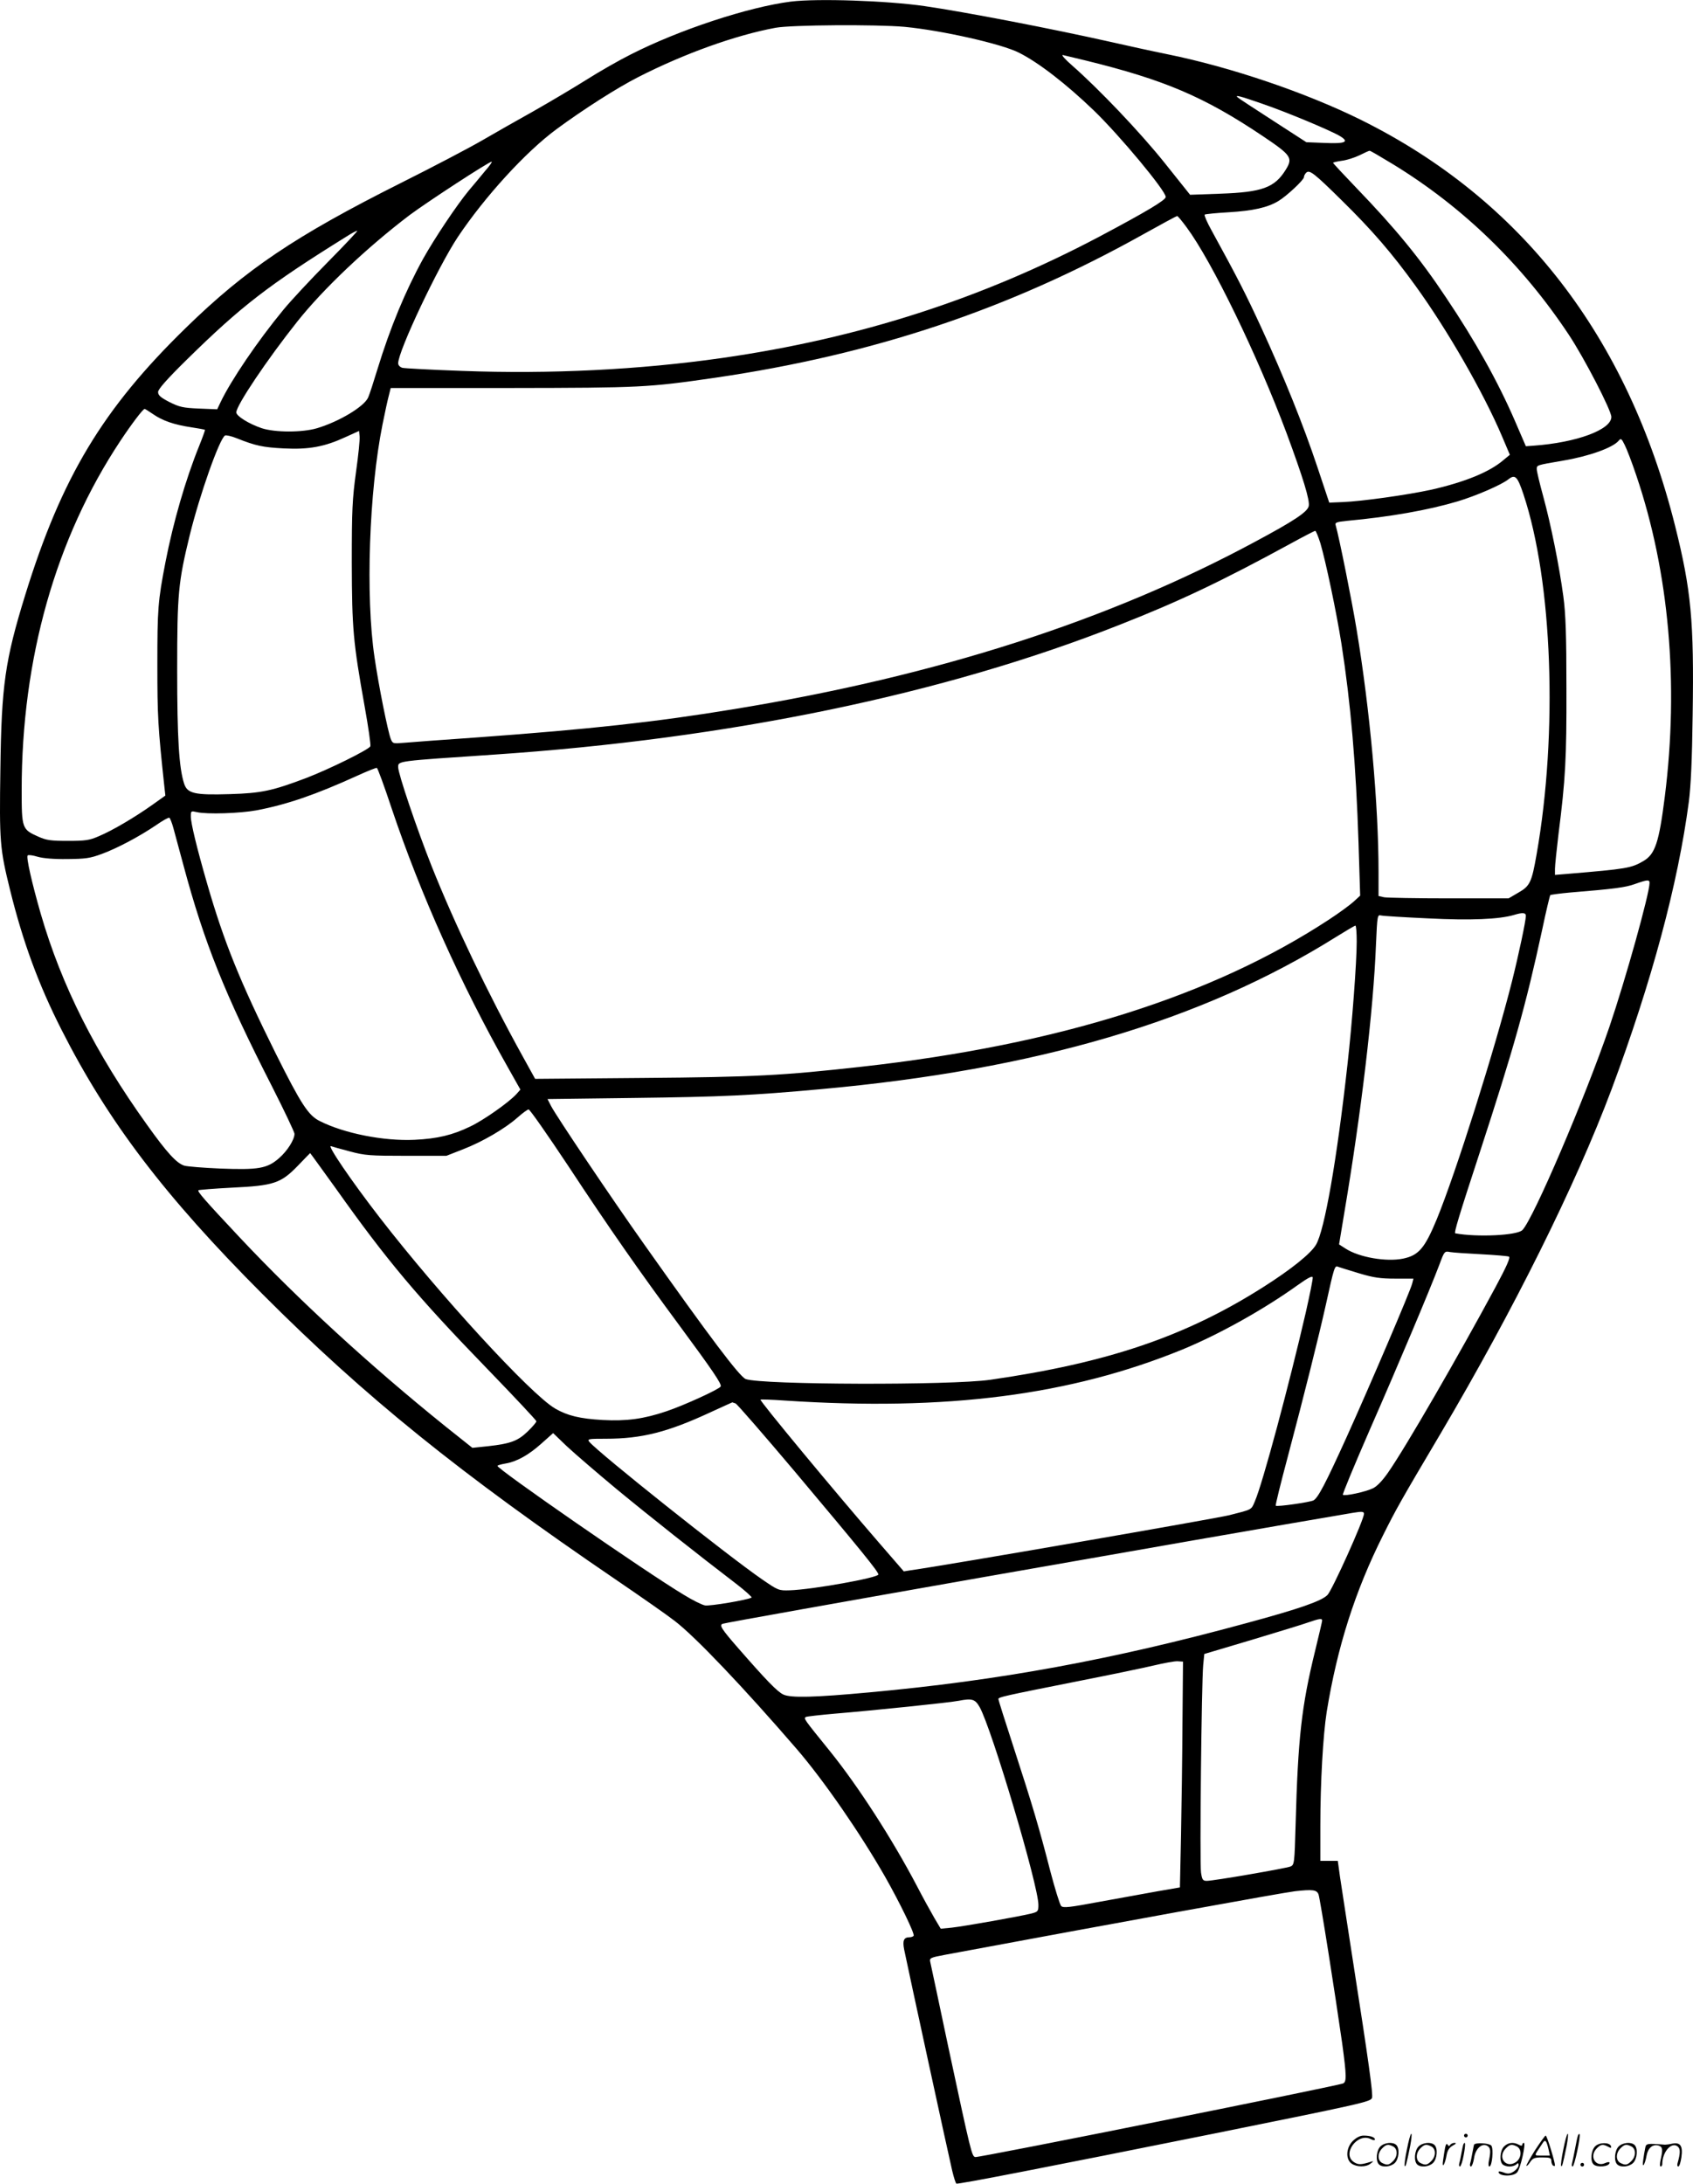 <?xml version="1.0" encoding="UTF-8"?>
<svg xmlns="http://www.w3.org/2000/svg" version="1.0" viewBox="0 0 930.803 1200.19" preserveAspectRatio="xMidYMid meet">
  <g transform="translate(-1.087,1200.759) scale(0.1,-0.1)" fill="#000000" stroke="none">
    <path d="M4360 11999 c-235 -30 -615 -155 -882 -291 -64 -32 -174 -95 -245 -140 -70 -44 -200 -121 -288 -171 -88 -49 -216 -122 -285 -162 -69 -40 -269 -145 -445 -233 -582 -292 -853 -475 -1182 -796 -457 -445 -683 -821 -883 -1467 -112 -362 -131 -500 -137 -957 -6 -402 -3 -438 53 -665 71 -287 156 -519 283 -769 256 -505 568 -915 1106 -1454 563 -564 1080 -982 1950 -1574 132 -90 274 -189 315 -221 112 -85 381 -368 671 -704 149 -173 350 -464 487 -704 81 -143 163 -312 156 -323 -3 -4 -13 -8 -23 -8 -31 0 -39 -18 -29 -68 19 -94 248 -1149 264 -1215 9 -37 19 -69 23 -71 8 -5 500 91 1406 273 828 167 871 177 879 198 7 17 -18 197 -104 748 -32 209 -65 419 -72 468 l-12 87 -48 0 -48 0 0 193 c0 238 15 499 35 626 58 356 155 662 310 971 72 144 96 187 317 560 402 681 742 1365 939 1890 221 593 365 1127 425 1581 11 85 18 234 21 479 8 514 -8 684 -97 1039 -261 1039 -843 1791 -1725 2229 -303 150 -717 291 -1068 362 -84 17 -220 47 -304 66 -329 74 -807 166 -1028 198 -207 30 -591 43 -735 25z m625 -139 c207 -20 534 -94 628 -142 108 -54 260 -172 411 -317 144 -139 396 -442 396 -476 0 -17 -105 -80 -365 -218 -647 -342 -1320 -559 -2074 -667 -455 -65 -946 -89 -1428 -71 -169 6 -318 14 -330 17 -13 4 -23 14 -23 25 0 67 219 530 328 694 148 221 372 467 543 593 148 109 333 227 449 286 253 129 534 230 755 271 87 16 555 19 710 5z m995 -185 c432 -106 651 -199 973 -415 158 -106 167 -120 127 -185 -61 -99 -130 -124 -361 -132 l-165 -6 -139 174 c-134 168 -364 409 -510 537 -39 34 -61 59 -50 57 11 -3 67 -16 125 -30z m966 -236 c135 -46 382 -149 433 -180 52 -32 28 -42 -87 -37 l-99 4 -184 119 c-101 65 -188 122 -193 127 -19 16 12 8 130 -33z m725 -335 c384 -235 709 -550 965 -936 85 -128 234 -416 234 -452 0 -70 -191 -141 -428 -158 l-42 -3 -60 139 c-93 215 -219 441 -380 680 -143 215 -278 379 -493 602 -70 73 -127 134 -127 137 0 2 21 7 48 11 26 3 70 17 97 30 28 14 52 25 56 25 3 1 61 -33 130 -75z m-4993 -36 c-24 -29 -64 -78 -90 -108 -66 -80 -186 -259 -251 -375 -98 -178 -181 -378 -252 -610 -20 -66 -42 -134 -50 -152 -22 -50 -158 -132 -281 -169 -81 -24 -230 -24 -304 0 -71 24 -140 67 -140 87 0 38 169 290 336 500 143 180 384 408 619 586 97 72 431 290 449 292 5 1 -11 -23 -36 -51z m4710 -162 c166 -163 275 -289 405 -469 174 -240 374 -587 477 -830 l42 -99 -34 -28 c-77 -67 -214 -122 -398 -164 -134 -29 -383 -64 -488 -68 l-73 -3 -64 192 c-79 237 -185 499 -310 771 -86 186 -127 267 -274 535 -24 43 -40 81 -37 85 4 3 64 9 134 13 132 8 213 26 272 62 45 27 140 116 140 131 0 7 5 17 12 24 18 18 42 0 196 -152z m-853 -148 c140 -189 390 -705 549 -1130 91 -246 130 -372 122 -403 -8 -32 -82 -81 -293 -194 -807 -435 -1753 -739 -2867 -921 -431 -71 -790 -110 -1406 -155 -190 -13 -373 -27 -408 -30 -61 -5 -62 -5 -73 22 -16 42 -66 290 -89 448 -50 335 -30 913 44 1280 13 66 29 138 35 160 l10 40 663 0 c711 1 752 3 1118 56 875 128 1617 376 2355 788 99 55 183 101 188 101 4 0 27 -28 52 -62z m-4721 -190 c-94 -95 -204 -213 -245 -263 -142 -172 -289 -389 -346 -509 l-18 -38 -100 4 c-88 4 -107 8 -163 36 -48 25 -62 37 -62 55 0 15 47 69 158 178 301 296 451 411 877 676 28 18 54 32 60 32 5 1 -68 -77 -161 -171z m-961 -837 c52 -36 116 -58 210 -72 39 -6 73 -12 75 -14 1 -1 -13 -41 -32 -88 -75 -185 -143 -421 -185 -637 -42 -216 -45 -261 -45 -565 0 -283 3 -341 39 -675 l5 -45 -73 -52 c-96 -68 -218 -140 -292 -171 -52 -23 -75 -26 -170 -26 -94 0 -118 3 -163 23 -90 40 -92 45 -92 256 0 723 187 1384 543 1920 61 92 124 175 133 175 3 0 24 -13 47 -29z m1115 -319 c-20 -148 -23 -205 -23 -497 1 -364 7 -434 71 -792 20 -111 34 -209 31 -217 -7 -18 -228 -127 -354 -175 -185 -70 -246 -83 -418 -88 -195 -6 -234 3 -252 58 -28 87 -38 248 -38 624 0 422 6 482 69 741 55 223 163 529 194 548 6 3 34 -3 64 -15 105 -42 145 -50 259 -56 138 -7 224 9 339 62 l75 34 3 -30 c2 -17 -7 -105 -20 -197z m7039 -17 c180 -531 235 -1145 157 -1765 -32 -253 -53 -317 -118 -355 -67 -39 -92 -43 -413 -70 l-73 -6 0 33 c0 18 9 103 19 188 39 306 45 420 44 805 0 293 -4 409 -17 505 -22 164 -68 394 -111 551 -19 69 -35 136 -35 147 0 24 -5 22 145 48 143 24 273 71 305 109 12 15 16 13 33 -22 11 -21 40 -96 64 -168z m-620 -105 c159 -478 190 -1308 72 -1978 -27 -154 -36 -174 -101 -211 l-53 -31 -326 0 c-180 0 -341 3 -358 6 l-31 7 0 131 c0 370 -47 892 -121 1336 -25 153 -96 507 -115 572 -4 14 6 17 63 23 238 22 447 59 608 107 100 30 242 91 280 122 36 28 49 15 82 -84z m-1117 -267 c30 -102 88 -377 116 -553 51 -327 80 -663 94 -1095 l9 -290 -37 -34 c-20 -18 -80 -62 -132 -96 -642 -422 -1492 -690 -2570 -810 -439 -49 -588 -57 -1206 -62 l-591 -5 -68 123 c-192 347 -376 732 -501 1046 -81 204 -184 508 -184 544 0 35 -9 33 525 69 1293 87 2474 331 3440 713 331 130 562 240 940 446 71 39 133 71 137 71 4 0 16 -30 28 -67z m-5106 -1458 c159 -473 381 -967 637 -1420 l71 -126 -23 -26 c-43 -46 -179 -142 -253 -177 -97 -47 -180 -67 -306 -73 -168 -8 -387 35 -521 103 -63 31 -103 93 -243 373 -196 395 -283 609 -376 931 -57 197 -90 334 -90 370 0 31 1 31 33 24 55 -13 237 -7 329 10 167 32 322 85 553 190 55 25 104 45 108 43 4 -1 41 -101 81 -222z m-1200 -108 c8 -29 33 -122 56 -207 114 -424 225 -702 486 -1213 68 -134 124 -252 124 -261 0 -32 -39 -94 -85 -134 -65 -57 -114 -65 -323 -57 -92 4 -181 11 -198 16 -42 13 -96 72 -203 222 -285 397 -471 766 -586 1162 -50 174 -81 312 -72 321 4 4 28 1 54 -7 30 -9 92 -14 163 -13 100 1 125 4 190 28 87 32 207 96 300 159 36 25 68 43 72 40 4 -2 14 -27 22 -56z m8116 -302 c0 -58 -132 -531 -221 -792 -134 -391 -418 -1055 -478 -1116 -29 -30 -251 -40 -369 -18 -8 2 18 89 135 446 186 570 253 807 343 1224 21 101 42 186 44 189 3 2 52 9 108 14 244 20 306 28 358 47 68 24 80 25 80 6z m-680 -181 c0 -27 -39 -211 -76 -359 -94 -373 -309 -1054 -414 -1309 -66 -159 -99 -198 -185 -216 -92 -19 -242 7 -316 55 l-36 23 28 169 c93 550 161 1117 175 1481 7 159 8 163 28 158 12 -3 128 -10 259 -16 234 -12 391 -5 472 19 46 14 65 13 65 -5z m-930 -141 c0 -114 -25 -449 -51 -678 -58 -522 -126 -911 -173 -989 -29 -49 -138 -136 -286 -230 -430 -274 -860 -419 -1505 -512 -216 -31 -1258 -28 -1344 4 -33 12 -196 228 -556 737 -181 255 -486 709 -514 763 l-20 39 472 6 c492 6 652 14 1027 48 1188 107 2100 376 2835 836 55 34 103 63 108 63 4 0 7 -39 7 -87z m-4336 -1232 c227 -345 401 -593 609 -874 186 -252 238 -328 230 -340 -10 -16 -200 -103 -298 -136 -124 -42 -219 -55 -350 -48 -126 7 -195 24 -262 63 -134 78 -635 624 -964 1049 -158 204 -293 403 -268 393 8 -3 55 -16 104 -29 82 -22 110 -24 310 -24 l220 0 92 36 c108 42 233 115 301 176 26 23 52 42 59 43 7 0 104 -139 217 -309z m-1275 -128 c279 -393 446 -592 830 -988 149 -154 271 -284 271 -289 0 -5 -21 -30 -48 -56 -54 -52 -93 -67 -218 -81 l-86 -9 -147 117 c-420 338 -810 697 -1129 1036 -200 213 -237 256 -230 263 3 2 86 9 184 14 231 11 269 24 363 121 36 38 67 69 67 69 1 0 65 -89 143 -197z m6296 -359 c77 -4 146 -10 152 -13 9 -5 -13 -54 -73 -166 -203 -377 -494 -881 -591 -1020 -31 -45 -61 -76 -83 -87 -41 -20 -157 -45 -166 -36 -3 4 64 165 149 360 154 351 329 766 382 906 27 73 28 74 59 68 17 -3 94 -8 171 -12z m-671 -105 c80 -24 117 -29 198 -29 l100 0 -7 -27 c-9 -39 -233 -562 -360 -843 -117 -258 -158 -336 -183 -349 -20 -10 -200 -36 -207 -29 -3 2 27 123 66 269 91 343 170 659 209 834 47 213 49 218 68 210 9 -3 61 -20 116 -36z m-294 -215 c-91 -394 -237 -940 -280 -1038 -20 -48 -14 -44 -140 -76 -70 -18 -1559 -276 -1753 -303 l-37 -6 -136 157 c-246 284 -658 781 -652 787 2 2 62 0 133 -5 891 -59 1571 29 2188 281 201 83 445 219 632 353 56 40 81 53 83 43 2 -8 -16 -95 -38 -193z m-3135 -500 c9 -4 154 -171 323 -371 369 -439 462 -553 462 -569 0 -18 -363 -83 -486 -87 -62 -2 -64 -1 -153 60 -193 133 -899 695 -950 756 -12 16 -5 17 90 17 198 0 340 36 575 145 66 30 120 55 121 55 1 0 9 -3 18 -6z m-655 -470 c183 -151 446 -359 658 -521 51 -39 89 -74 85 -76 -22 -13 -230 -48 -256 -43 -17 3 -69 29 -116 58 -206 123 -1033 696 -1025 709 2 4 22 9 45 13 60 10 126 46 197 110 l64 57 76 -73 c43 -40 165 -145 272 -234z m4110 -136 c1 -31 -175 -421 -201 -447 -33 -33 -152 -75 -444 -154 -741 -202 -1361 -316 -2075 -381 -302 -28 -431 -31 -472 -12 -34 16 -92 76 -251 258 -89 102 -103 124 -83 131 25 10 2686 478 3466 610 48 8 60 7 60 -5z m-230 -587 c0 -6 -18 -81 -39 -168 -74 -302 -94 -476 -107 -956 -6 -211 -7 -219 -28 -228 -24 -10 -423 -79 -460 -79 -22 0 -26 6 -32 46 -8 53 3 1047 12 1140 l6 61 262 78 c143 43 284 86 311 96 58 20 75 23 75 10z m-768 -566 c-1 -187 -5 -466 -8 -620 l-6 -281 -122 -21 c-66 -12 -210 -38 -320 -58 -166 -31 -200 -35 -211 -23 -7 7 -34 94 -60 193 -60 234 -99 365 -201 678 -46 141 -84 261 -84 266 0 11 22 16 450 101 168 33 350 71 405 84 55 13 114 24 130 23 l30 -2 -3 -340z m-1115 90 c67 -120 323 -981 323 -1087 0 -35 -3 -38 -37 -47 -63 -16 -374 -71 -439 -78 l-61 -6 -35 59 c-19 33 -63 112 -96 176 -136 259 -324 550 -479 742 -145 179 -145 179 -131 187 7 3 78 11 158 18 216 18 634 61 683 71 72 14 89 9 114 -35z m1863 -1029 c9 -24 92 -551 130 -818 25 -184 25 -215 3 -222 -84 -24 -2000 -408 -2020 -404 -19 4 -23 19 -149 608 -52 245 -96 455 -99 466 -4 20 2 23 83 38 934 174 1854 341 1922 349 98 11 120 8 130 -17z M7746 194 c-10 -47 -15 -88 -12 -91 5 -6 9 7 30 110 7 37 10 67 6 67 -4 0 -15 -39 -24 -86z M8060 270 c0 -5 5 -10 10 -10 6 0 10 5 10 10 0 6 -4 10 -10 10 -5 0 -10 -4 -10 -10z M8606 194 c-10 -47 -15 -88 -12 -91 5 -6 9 7 30 110 7 37 10 67 6 67 -4 0 -15 -39 -24 -86z M8686 269 c-3 -8 -10 -41 -16 -74 -6 -33 -14 -68 -16 -77 -3 -10 -1 -18 3 -18 10 0 46 171 38 178 -2 3 -7 -1 -9 -9z M7449 241 c-38 -38 -41 -101 -7 -125 29 -20 79 -20 104 0 18 14 18 15 1 10 -53 -17 -69 -17 -92 -2 -69 45 21 166 94 126 12 -6 21 -7 21 -1 0 12 -25 21 -62 21 -19 0 -39 -10 -59 -29z M8450 189 c-28 -45 -49 -83 -47 -85 2 -3 12 7 21 21 14 21 24 25 66 25 43 0 50 -3 50 -19 0 -11 5 -23 10 -26 6 -3 10 -3 10 1 0 20 -44 164 -51 164 -4 0 -30 -37 -59 -81z m75 4 l7 -33 -42 0 c-42 0 -42 0 -28 23 8 12 21 32 29 44 15 25 22 18 34 -34z M7600 210 c-22 -22 -27 -79 -8 -98 19 -19 66 -14 88 8 22 22 27 79 8 98 -19 19 -66 14 -88 -8z m71 0 c25 -14 25 -54 -1 -80 -23 -23 -33 -24 -61 -10 -25 14 -25 54 1 80 23 23 33 24 61 10z M7810 210 c-22 -22 -27 -79 -8 -98 19 -19 66 -14 88 8 22 22 27 79 8 98 -19 19 -66 14 -88 -8z m71 0 c25 -14 25 -54 -1 -80 -23 -23 -33 -24 -61 -10 -25 14 -25 54 1 80 23 23 33 24 61 10z M7956 204 c-3 -16 -8 -47 -11 -69 -8 -51 10 -26 19 27 5 27 15 42 34 53 18 10 22 14 10 15 -9 0 -20 -5 -24 -11 -5 -8 -9 -8 -14 1 -5 8 -10 3 -14 -16z M8057 223 c-2 -4 -7 -26 -11 -48 -4 -22 -9 -48 -12 -57 -3 -10 -1 -18 4 -18 4 0 14 28 20 62 11 58 10 81 -1 61z M8115 220 c-1 -3 -5 -23 -9 -45 -4 -22 -9 -48 -12 -57 -3 -10 -1 -18 4 -18 5 0 13 20 17 45 7 53 44 87 74 68 17 -11 19 -28 8 -80 -4 -18 -3 -33 2 -33 16 0 24 99 11 115 -12 14 -87 18 -95 5z M8280 210 c-22 -22 -27 -79 -8 -98 7 -7 24 -12 38 -12 14 0 31 5 38 12 9 9 12 8 12 -5 0 -9 -12 -24 -26 -34 -21 -13 -32 -15 -55 -6 -16 6 -29 8 -29 3 0 -24 81 -27 102 -2 18 19 50 162 37 162 -5 0 -9 -5 -9 -10 0 -7 -6 -7 -19 0 -30 16 -59 12 -81 -10z m71 0 c29 -16 25 -65 -6 -86 -56 -37 -103 28 -55 76 23 23 33 24 61 10z M8781 211 c-23 -23 -28 -80 -9 -99 19 -19 88 -13 88 9 0 5 -11 4 -24 -2 -54 -25 -89 38 -46 81 23 23 33 24 62 9 16 -9 19 -8 16 3 -8 22 -64 22 -87 -1z M8910 210 c-22 -22 -27 -79 -8 -98 19 -19 66 -14 88 8 22 22 27 79 8 98 -19 19 -66 14 -88 -8z m71 0 c25 -14 25 -54 -1 -80 -23 -23 -33 -24 -61 -10 -25 14 -25 54 1 80 23 23 33 24 61 10z M9056 201 c-3 -14 -8 -44 -11 -66 -8 -51 10 -26 19 27 8 41 35 63 66 53 22 -7 24 -21 11 -77 -5 -22 -5 -38 0 -38 5 0 9 6 9 13 0 68 51 125 85 97 15 -13 15 -35 -1 -92 -3 -10 -1 -18 4 -18 6 0 13 23 17 50 9 63 -5 84 -49 76 -17 -4 -35 -6 -41 -6 -101 8 -104 7 -109 -19z M8700 110 c0 -5 5 -10 10 -10 6 0 10 5 10 10 0 6 -4 10 -10 10 -5 0 -10 -4 -10 -10z"></path>
  </g>
</svg>
